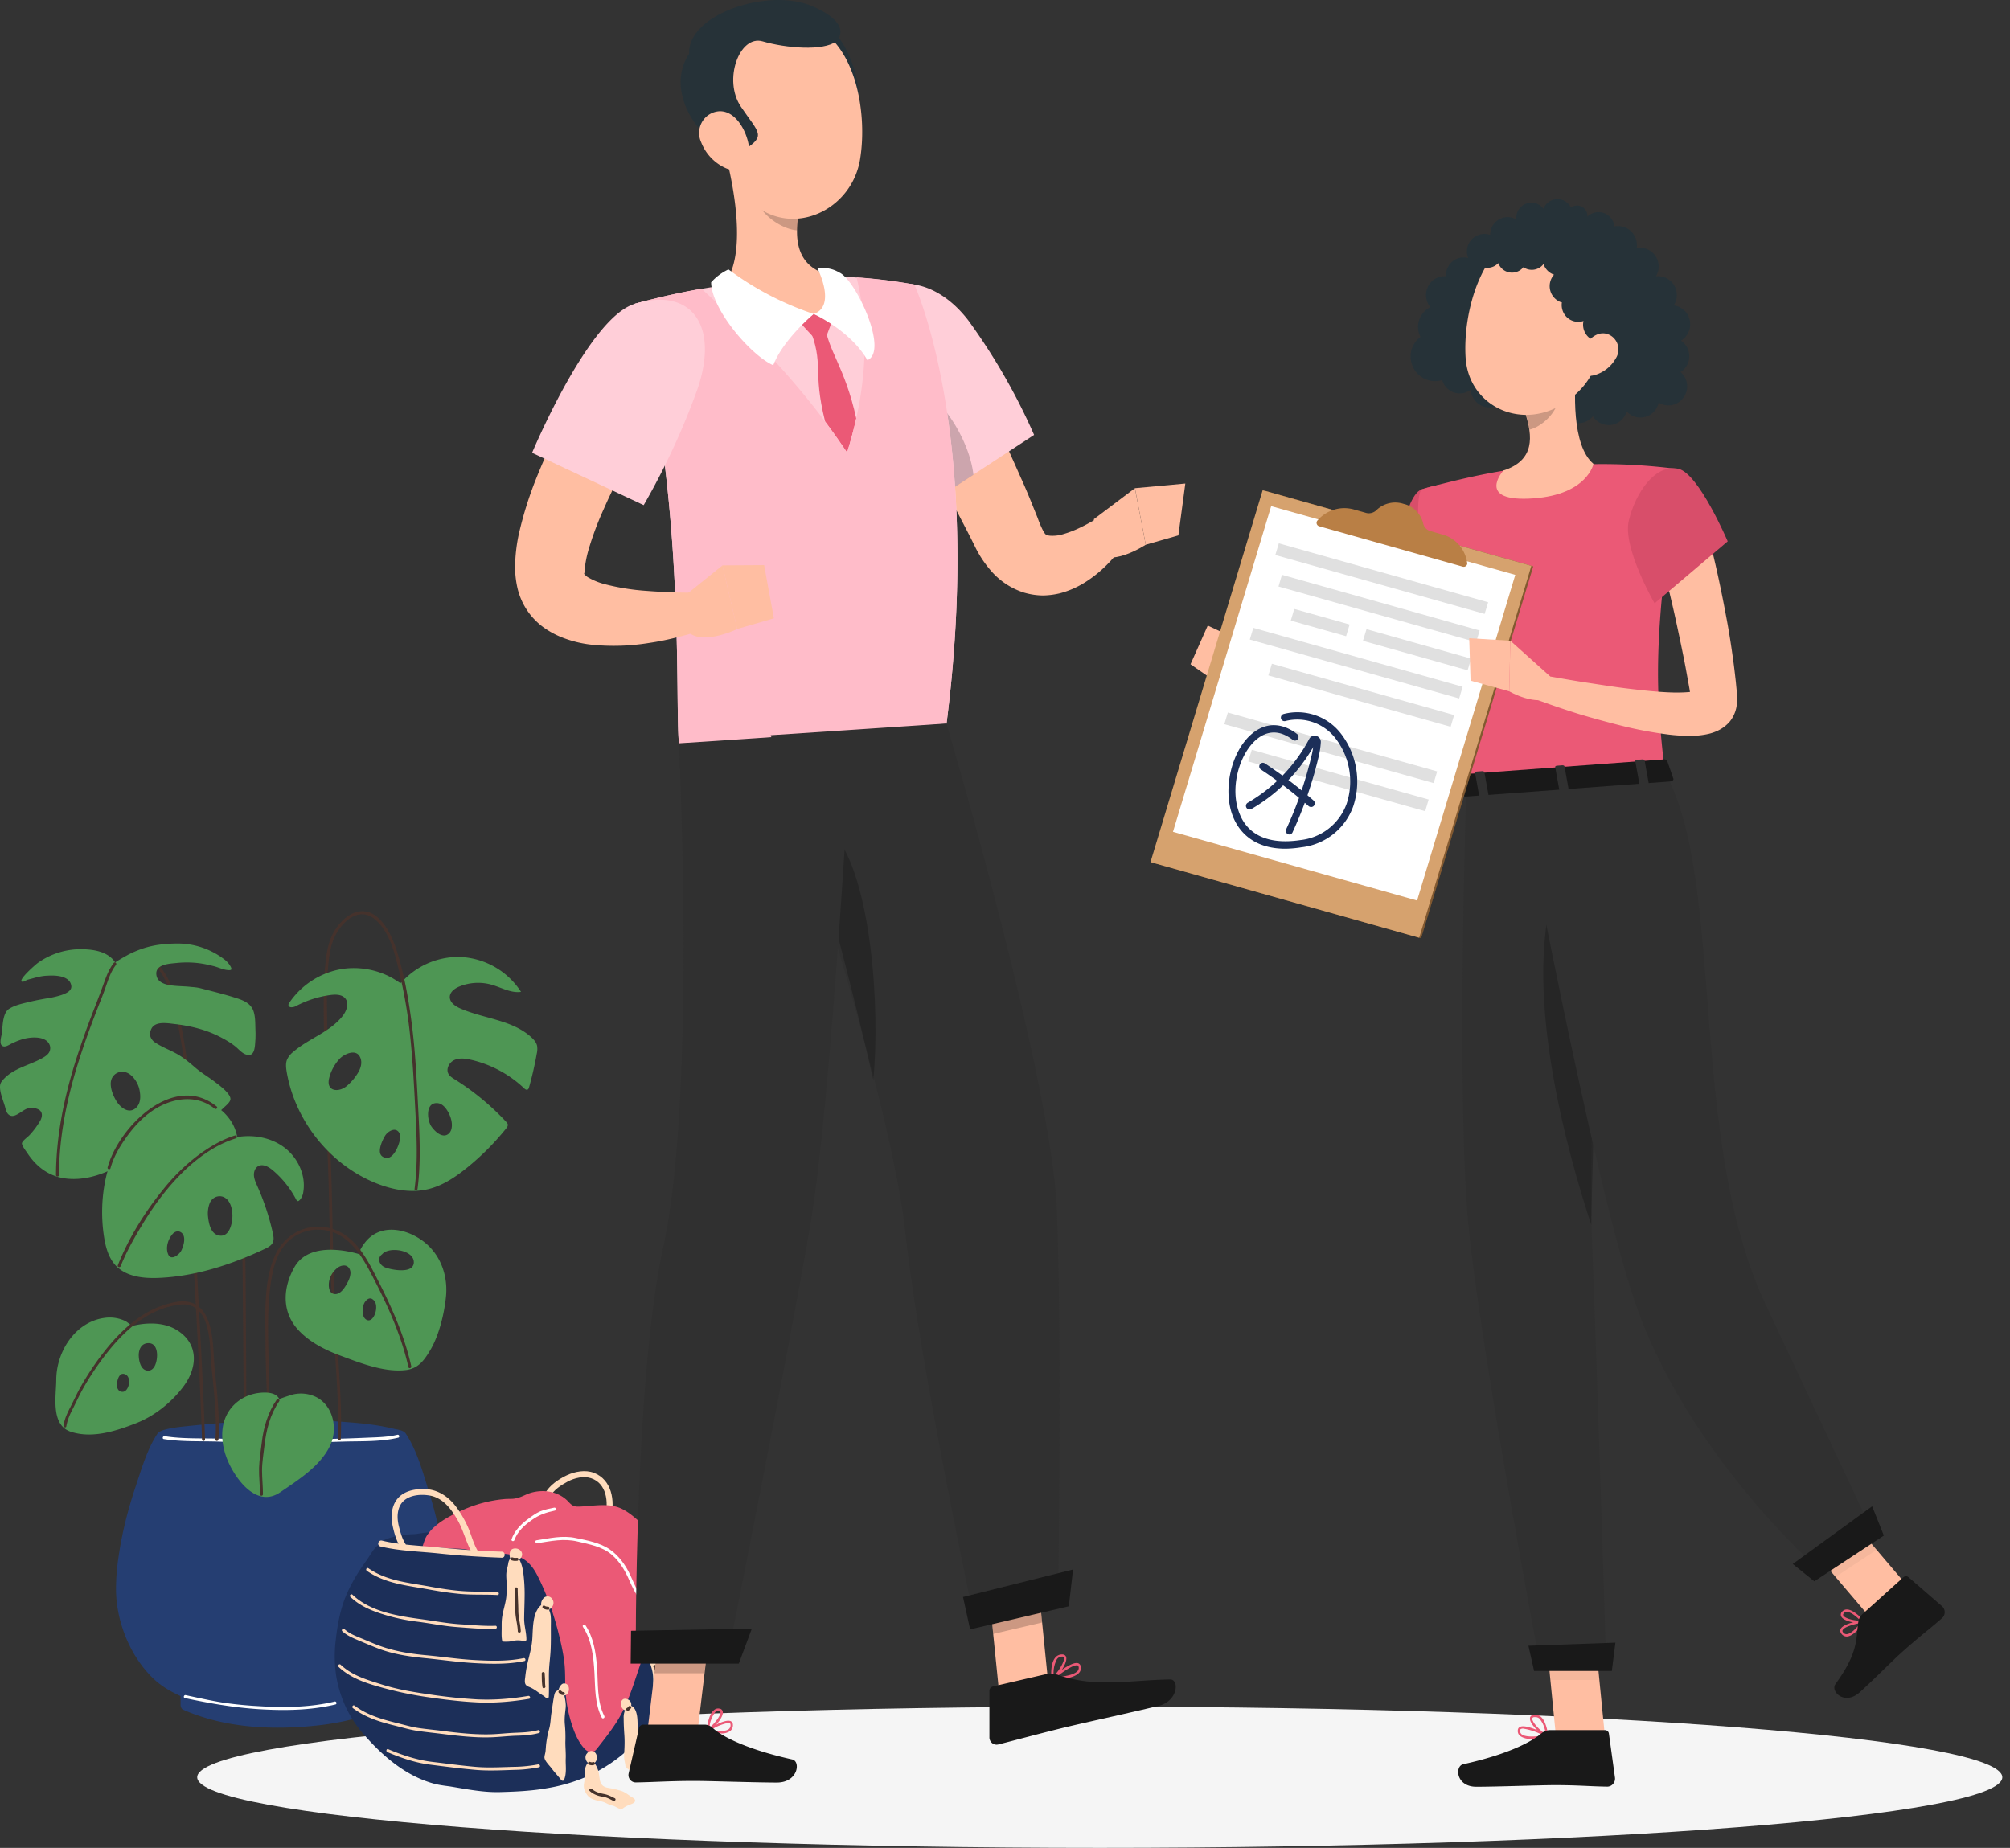 <svg width="87" height="80" viewBox="0 0 87 80" fill="none" xmlns="http://www.w3.org/2000/svg">
    <rect x="0" y="0" width="87" height="80" fill="#333333" stroke="none"/>
    <path d="M47.602 80c21.575 0 39.065-1.368 39.065-3.056 0-1.689-17.49-3.057-39.066-3.057-21.575 0-39.065 1.368-39.065 3.056 0 1.689 17.49 3.057 39.066 3.057z" fill="#F5F5F5"/>
    <path fill-rule="evenodd" clip-rule="evenodd" d="M19.196 67.486c-.1-.976-.33-1.934-.62-2.868-.265-.848-.52-1.816-1.017-2.56-.098-.148-.395-.172-.55-.21-.879-.215-1.784-.265-2.682-.329-2.118-.151-4.233.017-6.341.234-.22.025-1.033.104-1.164.304-.44.66-.686 1.501-.935 2.25-.345 1.032-.62 2.092-.766 3.172a9.137 9.137 0 0 0-.1 1.382c.026 1.36.595 2.791 1.558 3.753.32.319.69.553 1.093.746l.145.068v.4c0 .057.046.16.1.185 1.797.794 3.824.894 5.75.694a10.923 10.923 0 0 0 1.523-.261 8.371 8.371 0 0 0 1.086-.353c.118-.049.236-.081.28-.216.031-.092.012-.195.008-.29-.002-.02-.02-.15 0-.16.049-.021.098-.044.145-.067 2.261-1.082 2.728-3.537 2.487-5.874z" fill="#253E72"/>
    <path fill-rule="evenodd" clip-rule="evenodd" d="M8.003 73.514c1.057.226 2.101.41 3.18.479 1.114.07 2.247.058 3.336-.202.08-.02.046-.146-.034-.126-1.077.257-2.2.267-3.303.198a16.3 16.3 0 0 1-1.564-.157c-.528-.087-1.057-.206-1.58-.318-.082-.017-.116.109-.035.126zM7.091 62.302c.8.127 1.627.08 2.434.112.891.035 1.784.046 2.674.052.906.005 1.811-.033 2.717-.057.76-.02 1.577.012 2.32-.168.08-.02.046-.145-.035-.126-.385.093-.784.106-1.178.121-.398.017-.794.035-1.192.045-.877.022-1.754.059-2.632.054a87.48 87.48 0 0 1-2.591-.048c-.821-.03-1.669.019-2.483-.111-.081-.013-.116.113-.034.126z" fill="#fff"/>
    <path fill-rule="evenodd" clip-rule="evenodd" d="M5.457 41.81a.964.964 0 0 1 .911-.198c.339.104.552.399.721.698.325.571.451 1.232.58 1.87.308 1.525.497 3.077.515 4.633.004.357-.015.714-.016 1.07-.002.392.025.784.04 1.176.03.742.064 1.485.1 2.227.068 1.41.147 2.819.221 4.228.085 1.601.162 3.203.215 4.805.003.084.132.084.13 0-.1-3.013-.29-6.021-.437-9.033-.038-.784-.073-1.569-.104-2.353-.031-.804-.005-1.605-.025-2.41-.04-1.589-.256-3.169-.585-4.722-.15-.705-.345-1.442-.83-1.995a1.086 1.086 0 0 0-1.527-.089c-.064.055.028.147.09.092z" fill="#45322C"/>
    <path fill-rule="evenodd" clip-rule="evenodd" d="M5.898 47.952c-.306.297-.677.01-.852-.271-.136-.22-.247-.484-.253-.747-.01-.47.487-.69.845-.41.202.157.353.416.402.67.049.255.059.562-.142.758zm5.158-3.374c-.009-.26.001-.535-.077-.784-.127-.398-.519-.513-.874-.623-.468-.146-.944-.26-1.418-.384a1.537 1.537 0 0 0-.204-.039 2.765 2.765 0 0 0-.215-.02c-.541-.074-1.484.048-1.504-.58 0-.414.6-.428.886-.458a4.172 4.172 0 0 1 1.328.073l.136.031.135.033c.21.053.426.164.643.174.14.005.152-.038.087-.16a.977.977 0 0 0-.225-.271 3.323 3.323 0 0 0-2.12-.722c-.48.007-.941.053-1.403.2a4.511 4.511 0 0 0-.655.27c-.054.027-.601.335-.59.355a.863.863 0 0 0-.097-.134c-.322-.346-.829-.43-1.278-.444a3.202 3.202 0 0 0-1.976.595c-.086.061-.869.74-.683.81.068.024.179-.066.242-.084.091-.026.182-.048.273-.073.064-.018.13-.035.197-.05.135-.03.27-.05.412-.053.064-.004.129-.006.194-.005.39.005.776.11.816.45.027.226-.26.358-.636.453a5.23 5.23 0 0 1-.233.053c-.204.034-.41.07-.616.11l-.205.044c-.33.085-.72.146-1.01.336-.247.161-.267.639-.293.919a4.59 4.59 0 0 0-.01.129c-.022.127-.12.43-.005.534.125.113.314-.032.43-.087.168-.081.341-.152.52-.2.323-.086.966-.136 1.121.265.04.1.031.218-.02.313-.059.106-.164.176-.269.238-.576.334-1.304.447-1.751.982a.418.418 0 0 0-.097.17c-.064.284.143.729.213 1.001.036.147.085.314.245.36.221.064.511-.255.722-.313a.659.659 0 0 1 .466.036c.201.103.18.316.084.49a3.49 3.49 0 0 1-.459.62c-.076.085-.305.24-.332.349-.023.095.18.354.231.43.417.636.998 1.05 1.76 1.114.685.059 1.345-.136 1.95-.43.699-.337 1.47-.517 2.149-.894.453-.251.888-.543 1.338-.805.448-.26.892-.541 1.264-.908.091-.09.308-.255.33-.39.038-.249-.505-.637-.667-.762-.272-.21-.576-.385-.836-.607-.267-.23-.525-.45-.837-.622-.32-.175-.666-.298-.966-.512a.588.588 0 0 1-.125-.153c-.06-.11-.068-.238.002-.39.16-.364.682-.263 1.052-.221.049.005.1.012.152.02.618.087 1.214.244 1.771.531.232.12.467.254.67.418.168.137.315.337.544.367.321.04.301-.446.324-.69l.004-.181c0-.076-.002-.15-.005-.224z" fill="#4E9654"/>
    <path fill-rule="evenodd" clip-rule="evenodd" d="M2.552 50.872c.006-1.644.334-3.258.82-4.822.238-.766.512-1.52.8-2.268.132-.342.274-.68.394-1.026.118-.339.23-.695.453-.98.05-.064-.04-.157-.092-.091-.19.243-.305.53-.41.82-.127.354-.26.704-.396 1.055a37.526 37.526 0 0 0-.85 2.379c-.502 1.598-.842 3.251-.848 4.933 0 .084.129.084.13 0zM14.062 41.957c-.1 1.332-.026 2.682-.023 4.016.004 1.33.08 2.656.139 3.983.061 1.377.076 2.755.108 4.132.032 1.374.106 2.743.19 4.114.085 1.358.2 2.733.143 4.095-.003.084.126.084.13 0 .049-1.19-.04-2.393-.112-3.582-.082-1.37-.172-2.738-.209-4.11-.037-1.378-.05-2.756-.1-4.133-.049-1.33-.154-2.662-.158-3.995-.002-.755.002-1.51-.009-2.264-.011-.753-.026-1.504.03-2.256.006-.084-.123-.083-.129 0z" fill="#45322C"/>
    <path fill-rule="evenodd" clip-rule="evenodd" d="M17.835 54.855c-.235.25-.94.105-1.17.013-.235-.094-.369-.389-.122-.57.284-.338 1.334-.192 1.367.318a.306.306 0 0 1-.075.239zm-1.591 1.99c-.073.227-.234.401-.409.274-.178-.13-.151-.46-.093-.643.05-.154.241-.364.406-.208.152.105.163.364.096.577zm-1.188-1.347c-.104.199-.288.532-.548.528-.331-.006-.306-.49-.223-.702a.98.98 0 0 1 .366-.465c.101-.063.245-.1.357-.047.115.054.17.196.161.324a.929.929 0 0 1-.113.362zm3.56-1.496c-.735-.768-2.125-1.17-2.852-.164a1.585 1.585 0 0 0-.242.45c-.027 0-2.075-.676-2.78.575-.495.88-.557 1.904.146 2.69.485.541 1.18.889 1.849 1.137.862.321 1.924.743 2.857.62.058-.008.112-.02.163-.035.408-.118.629-.42.881-.85.371-.634.588-1.545.664-2.27.082-.782-.14-1.58-.687-2.153zM19.54 48.876c-.037.154-.16.286-.326.282-.213-.007-.424-.22-.538-.383-.197-.282-.27-1.056.26-1.017.162.013.285.128.377.253.167.227.297.58.227.865zm-2.227.437c-.038.282-.343 1.058-.768.75-.246-.18.01-.711.126-.898.115-.185.443-.387.603-.131.052.083.051.185.038.279zm-1.784-2.926a2.29 2.29 0 0 1-.508.618c-.345.304-.918.261-.775-.325.076-.313.234-.604.451-.838.185-.2.681-.44.87-.11.118.206.074.438-.038.655zm7.718-1.111c-.032-.146-.136-.264-.245-.365-.825-.76-2.056-.805-3.08-1.253-.22-.096-.462-.263-.453-.505.009-.215.218-.363.415-.444a2.147 2.147 0 0 1 1.378-.082c.431.12.847.376 1.29.314a3.306 3.306 0 0 0-2.525-1.504 3.144 3.144 0 0 0-.872.064 3.309 3.309 0 0 0-1.71.957c-.034.037-.064.088-.107.093a.078.078 0 0 1-.05-.015c-.13-.085-.258-.17-.398-.242a3.46 3.46 0 0 0-1.8-.375c-.108.007-.216.02-.323.038a3.437 3.437 0 0 0-2.24 1.448c-.021.031-.042.064-.042.101 0 .134.205.115.322.052a4.436 4.436 0 0 1 1.499-.481c.23-.031.506-.027.648.16.165.219.041.539-.129.754-.55.697-1.471.97-2.139 1.554a.895.895 0 0 0-.263.332c-.065.166-.043.352-.014.528.362 2.12 1.867 4.004 3.841 4.809.724.294 1.53.45 2.289.267.617-.15 1.162-.514 1.659-.914.627-.505 1.2-1.078 1.706-1.707.04-.05.084-.11.075-.176-.008-.047-.042-.085-.074-.12a11.066 11.066 0 0 0-2.23-1.84c-.101-.065-.21-.131-.266-.237-.115-.213.037-.495.256-.595.218-.1.472-.067.707-.014.86.194 1.668.625 2.31 1.234.043.04.1.084.152.06.04-.017.055-.063.067-.105.135-.48.246-.966.333-1.457a.87.87 0 0 0 .013-.334z" fill="#4E9654"/>
    <path fill-rule="evenodd" clip-rule="evenodd" d="M9.97 49.743c.295.814.389 1.676.44 2.537.055.899.08 1.8.091 2.7.023 1.826.03 3.654.043 5.48.005.62-.015 1.24-.016 1.859 0 .084.13.084.13 0 .002-1.438.005-2.878-.01-4.317-.018-1.842.004-3.685-.097-5.526-.051-.936-.135-1.881-.457-2.768-.028-.078-.153-.044-.125.035z" fill="#45322C"/>
    <path fill-rule="evenodd" clip-rule="evenodd" d="M9.453 53.483c-.33-.083-.413-.502-.446-.792a1.243 1.243 0 0 1 .073-.608c.136-.319.537-.403.773-.131.148.17.2.424.207.644.01.345-.125 1.009-.607.887zm-1.482.24c-.013.151-.07.308-.12.413-.086.176-.44.463-.569.174-.127-.284-.011-.666.194-.892.09-.1.233-.146.353-.07.124.079.155.224.142.376zm4.345-4.038c-.572-.435-1.334-.575-2.041-.459l-.008.001c-.124-.758-.752-1.378-1.485-1.586-.731-.209-1.538-.04-2.19.354-1.698 1.027-2.299 3.148-2.149 5.043.014.17.034.34.06.51.07.448.196.911.507 1.241.455.484 1.185.563 1.845.537 1.599-.065 3.153-.573 4.603-1.255.14-.066.293-.146.354-.29.052-.123.026-.263-.002-.394a10.662 10.662 0 0 0-.675-2.043c-.063-.143-.13-.288-.143-.444-.013-.155.042-.328.175-.407.204-.124.46.02.642.174a4.214 4.214 0 0 1 .985 1.217c.053.1.086.168.188.06a.666.666 0 0 0 .148-.355c.113-.717-.24-1.467-.814-1.904z" fill="#4E9654"/>
    <path fill-rule="evenodd" clip-rule="evenodd" d="M4.783 50.574c.135-.496.41-.954.707-1.367.312-.432.686-.838 1.13-1.134.801-.536 1.872-.722 2.668-.076.065.053.157-.04.092-.092-1.844-1.496-4.237.86-4.722 2.635-.022.08.103.116.125.034zM5.224 54.815c.23-.581.53-1.119.85-1.656.331-.557.691-1.096 1.1-1.597.788-.967 1.825-1.905 3.036-2.279.08-.024.045-.15-.035-.126-.603.187-1.192.546-1.692.93a8.51 8.51 0 0 0-1.4 1.383c-.802.983-1.517 2.128-1.984 3.31-.031.078.094.112.125.035zM18.073 51.47c.153-1.178.088-2.347.026-3.527-.064-1.235-.125-2.477-.287-3.703-.138-1.047-.33-2.125-.655-3.13-.224-.696-.77-1.834-1.674-1.639-.439.096-.801.486-1.023.86-.291.492-.344 1.067-.398 1.625-.008.083.121.083.13 0 .049-.506.093-1.026.337-1.482.2-.376.556-.785.989-.876.525-.112.937.363 1.177.77.225.379.358.803.467 1.228.258 1.004.456 2.024.57 3.055.12 1.078.18 2.165.236 3.249.063 1.194.131 2.378-.024 3.57-.01.082.119.081.13 0z" fill="#45322C"/>
    <path fill-rule="evenodd" clip-rule="evenodd" d="M6.793 58.788c-.024.218-.113.553-.386.55-.296-.004-.388-.377-.4-.614-.016-.271.09-.56.395-.575.35-.019.422.36.39.64zm-1.221 1.168c-.045.196-.18.36-.365.28-.15-.066-.16-.26-.135-.401.03-.174.125-.456.372-.324.135.072.167.27.128.445zm2.048-2.394c-.81-.477-1.875-.16-1.878-.16-.023.008-.261-.18-.294-.198a1.56 1.56 0 0 0-.883-.154c-1.29.15-2.123 1.448-2.13 2.681-.004.707-.252 1.962.63 2.253.93.307 1.965-.032 2.837-.374.796-.312 1.547-.916 2.053-1.606.628-.854.627-1.875-.335-2.442z" fill="#4E9654"/>
    <path fill-rule="evenodd" clip-rule="evenodd" d="M9.455 62.32c.059-1.005-.057-2.025-.158-3.023-.074-.72-.032-1.512-.314-2.19-.111-.268-.287-.514-.548-.649-.414-.215-.904-.096-1.327.037-1.008.317-1.831 1.078-2.49 1.886a12.19 12.19 0 0 0-1.1 1.611c-.175.304-.316.623-.477.935-.131.252-.246.503-.294.786-.014.082.11.118.124.035.042-.243.131-.467.243-.684.13-.251.246-.51.378-.759.259-.49.563-.96.89-1.407.607-.831 1.353-1.635 2.288-2.089.248-.12.51-.212.78-.269.265-.056.527-.11.792-.023.327.11.533.393.65.71.23.626.202 1.33.267 1.988.102 1.026.227 2.072.167 3.104-.005.084.124.084.129 0zM11.718 62.392c.001-.2.02-.399.016-.598-.004-.308-.034-.617-.048-.926a66.448 66.448 0 0 1-.058-1.894c-.02-1.238-.083-2.518.147-3.741.092-.497.255-1.003.596-1.384a1.884 1.884 0 0 1 1.493-.612c1.211.067 1.802 1.134 2.3 2.099.636 1.225 1.21 2.493 1.513 3.849.018.082.143.047.125-.035-.288-1.284-.817-2.495-1.412-3.66-.484-.947-.991-2.024-2.102-2.317-1.018-.268-2.014.283-2.414 1.244-.465 1.116-.385 2.43-.383 3.612.002 1.456.107 2.91.098 4.363 0 .084.129.084.13 0z" fill="#45322C"/>
    <path fill-rule="evenodd" clip-rule="evenodd" d="M12.092 60.58c-.14-.338-.668-.312-.956-.267-.402.063-.785.26-1.062.564-.645.709-.527 1.747-.129 2.548.393.791 1.24 1.828 2.186 1.178.783-.537 1.709-1.11 2.147-1.997.36-.727.155-1.746-.596-2.125a1.505 1.505 0 0 0-.988-.114c-.052.012-.613.187-.602.213z" fill="#4E9654"/>
    <path fill-rule="evenodd" clip-rule="evenodd" d="M11.974 60.6c-.366.525-.567 1.189-.64 1.822-.042.375-.11.753-.12 1.13-.01.38.04.762.039 1.14 0 .084.128.084.129 0 0-.34-.039-.684-.04-1.028 0-.363.065-.722.105-1.082.075-.672.248-1.357.639-1.917.047-.069-.064-.134-.112-.066z" fill="#45322C"/>
    <path fill-rule="evenodd" clip-rule="evenodd" d="M23.808 64.798c.159-.298.474-.5.763-.656.293-.157.687-.252 1.01-.146.677.222.769 1.04.61 1.633-.043.163.206.232.25.07.192-.723.039-1.643-.74-1.937-.37-.14-.817-.056-1.166.107-.36.17-.758.437-.95.797-.08.148.144.28.223.132z" fill="#FFDCBD"/>
    <path fill-rule="evenodd" clip-rule="evenodd" d="M28.908 71.206a5.764 5.764 0 0 0-.164-.916 8.639 8.639 0 0 0-.48-1.399 7.305 7.305 0 0 0-.942-1.52c-.092-.114-.313-.303-.337-.458-.01-.065-.056-.124-.138-.124H25.67c-.921 0-1.437.234-2.358.234h-3.2c-.829 0-2.115-.075-2.892-.234-.177-.035-.36 0-.541 0-.4 0-.587.444-.794.735-.148.21-.295.417-.43.637-.26.426-.492.883-.639 1.367-.147.485-.233 1-.287 1.506a5.695 5.695 0 0 0 .025 1.534c.15.907.544 1.763 1.13 2.448.823.96 1.846 1.86 3.084 2.2.188.052.377.08.567.105l.143.019c.697.114 1.399.256 2.105.246l.206-.006c.55-.016 1.108-.045 1.65-.125.074-.011.148-.023.22-.036a7.368 7.368 0 0 0 1.502-.407c1.684-.675 3.183-2.065 3.617-3.889a5.895 5.895 0 0 0 .13-1.917z" fill="#1C2F59"/>
    <path fill-rule="evenodd" clip-rule="evenodd" d="M16.359 66.897c.12-.286.94-.456 1.507-.478.064-.002.125-.007.185-.014.621-.108 1.242-.108 1.873-.1l.186.012a4.008 4.008 0 0 0 .359-.011l.205-.008c.068-.005.136-.01.204-.018.066-.005.133-.01.199-.018l.2-.007c.2-.007.399-.017.595-.025l.158.003h.157a1.034 1.034 0 0 0 .273-.058c-.1.305-.22.588-.205.908l-.013.233-.038.683-3.73-.682A16.296 16.296 0 0 0 18 67.23a2.668 2.668 0 0 0-.353-.06c-.418-.002-.84-.123-1.23-.25l-.058-.023z" fill="#1C2F59"/>
    <path fill-rule="evenodd" clip-rule="evenodd" d="M28.703 67.42a2.973 2.973 0 0 0-.041-.134c-.196-.594-.575-1.039-1.03-1.448-.21-.188-.43-.369-.68-.498-.595-.308-1.278-.127-1.912-.115-.2.005-.29-.052-.424-.197-.416-.453-1.056-.565-1.628-.403-.189.054-.357.157-.543.212a1.654 1.654 0 0 1-.13.033c-.14.031-.305.015-.45.027a5.62 5.62 0 0 0-1.855.485c-.531.238-1.167.563-1.506 1.059a1.126 1.126 0 0 0-.117.218c-.01.026-.098.288-.098.288s1.058.09 1.537.1c.474.01.99.206 1.464.204.388 0 .787.012 1.156.144.414.15.651.487.843.87.484.967.805 2 1.03 3.058.058.28.106.562.126.847.02.273.016.547.021.822.01.53.096 1.038.247 1.544.123.407.292.852.584 1.167.159.172.375.217.53.017.308-.393.628-.796.893-1.218a5.31 5.31 0 0 0 .322-.605c.198-.431.352-.882.502-1.333.148-.442.29-.888.479-1.315.214-.485.461-.955.583-1.474.096-.407.138-.822.184-1.235a2.956 2.956 0 0 0-.087-1.12z" fill="#EB5976"/>
    <path fill-rule="evenodd" clip-rule="evenodd" d="M27.299 77.771c-.133-.091-.252-.185-.407-.237a3.692 3.692 0 0 0-.545-.128c-.175-.03-.301-.085-.361-.264-.047-.14-.044-.29-.078-.435a1.29 1.29 0 0 0-.177-.384c.135-.102.138-.346.016-.458a.217.217 0 0 0-.098-.052.135.135 0 0 0-.108.002.22.22 0 0 0-.136.101.161.161 0 0 0-.032.041.268.268 0 0 0-.022.197c.014.063.05.124.098.165-.132.143-.152.377-.146.562a1.15 1.15 0 0 1-.01.24c-.01.065-.025.133-.024.2.003.14.065.276.146.386.159.216.41.233.65.29.138.033.252.122.388.156.077.019.143.04.212.08.049.027.097.052.148.072.017.03.054.05.093.025.074-.05.134-.103.215-.14.05-.025.1-.046.152-.067.071-.027.192-.063.214-.15.024-.1-.124-.158-.188-.202zM24.406 72.881c-.113.004-.207.17-.23.28-.132.081-.154.057-.201.304-.042.224-.071.47-.108.697-.037.234-.033.456-.098.686-.059.208-.1.42-.127.635-.013.107-.018.216-.028.323-.008.09-.042.174-.048.264-.011.153.231.378.317.496.12.164.283.334.407.495.031.04.098.051.121 0 .046-.103.067-.215.076-.33.017-.206-.009-.395 0-.603.01-.231-.022-.535-.015-.749a5.65 5.65 0 0 0-.023-.719c-.024-.242.006-.463.033-.7.022-.192-.014-.371-.056-.558.005 0 .01 0 .014-.002.24-.038.268-.53-.034-.519zM27.971 77.025c-.02-.074-.01-.148-.015-.225a.907.907 0 0 0-.038-.192c-.043-.15-.09-.3-.13-.452-.04-.155-.038-.317-.058-.476-.02-.162-.046-.32-.062-.483-.014-.155-.058-.302-.066-.458-.008-.153-.005-.308-.03-.46-.027-.156-.09-.369-.253-.428l.005-.034c.007-.115-.057-.221-.168-.248a.19.19 0 0 0-.147-.019l-.004.001a.108.108 0 0 0-.06.036c-.075.066-.09.175-.057.264.02.089.08.168.167.193a.754.754 0 0 0-.06.345c0 .24.012.479.029.717s.012.473-.002.713c-.006.11-.017.22-.003.33.015.113.05.222.054.337.002.033.018.058.049.068.093.033.166.13.232.2.071.073.126.16.198.233a.536.536 0 0 0 .188.113c.05.02.121.06.178.039a.075.075 0 0 0 .05-.067.064.064 0 0 0 .003-.047z" fill="#FFDCBD"/>
    <path fill-rule="evenodd" clip-rule="evenodd" d="m27.933 75.32.007.003-.007-.005v.002z" fill="#9ABBD6"/>
    <path fill-rule="evenodd" clip-rule="evenodd" d="M28.966 73.124c-.029-.1-.058-.198-.083-.3a4.59 4.59 0 0 1-.134-.695 2.753 2.753 0 0 0-.163-.653c-.054-.159-.127-.331-.285-.412-.014-.006-.027-.008-.04-.006a.15.15 0 0 0-.003-.018v-.015a.13.13 0 0 0-.017-.05c-.022-.061-.093-.1-.15-.12a.211.211 0 0 0-.232.07c-.099.117-.049.34.102.387.02.007.042.008.064.006l.007.001c-.05.445.203.805.233 1.233.02.268 0 .542-.014.814-.006.127-.015.254-.012.38.002.13.025.26.031.39.002.041.061.065.099.04.116-.074.225-.147.29-.27.043-.078.063-.161.094-.242.042-.105.122-.168.183-.26l.006-.01a.076.076 0 0 0 .024-.033.346.346 0 0 0 0-.237zM23.926 69.264c-.05-.104-.159-.176-.289-.142-.085.022-.147.098-.183.177a.338.338 0 0 0-.029.187c-.395.33-.35 1.04-.387 1.496-.029.382-.145.737-.225 1.109a5.346 5.346 0 0 0-.077.493c-.012.111-.05.271.033.366.04.045.099.068.153.09.085.036.162.08.24.13.082.055.16.115.242.17.079.053.164.097.229.168.044.048.117.009.12-.05.016-.335 0-.672.005-1.008.005-.338.058-.672.074-1.01.016-.331.012-.663.011-.994 0-.162.009-.326-.007-.487-.008-.093-.038-.175-.067-.259-.002-.005.117-.12.13-.136a.282.282 0 0 0 .027-.3zM22.687 70.059c.003-.312.017-.623.02-.936a7.14 7.14 0 0 0-.046-.938c-.029-.237-.068-.473-.19-.681a.218.218 0 0 0 .098-.094c.091-.178-.037-.345-.222-.37-.107-.014-.222.02-.266.125a.493.493 0 0 0-.02.214c0 .004.02.095.032.083a.47.47 0 0 0-.098.245c-.025.145-.073.287-.08.435-.007.155.017.312.012.468-.005.168.006.337-.01.505-.033.327-.156.632-.19.96-.017.147-.012.295-.013.445-.002.16-.01.32.016.48.006.04.03.07.073.071.137.006.271.002.403-.03.17-.044.318-.025.492.005.046.008.087-.019.087-.068 0-.309-.102-.608-.098-.919z" fill="#FFDCBD"/>
    <path fill-rule="evenodd" clip-rule="evenodd" d="M22.266 66.675c.13-.374.43-.64.742-.862.323-.233.627-.335 1.013-.416.081-.017.046-.143-.035-.126-.204.042-.412.08-.605.16-.201.086-.381.224-.556.354-.296.221-.56.498-.683.855-.028.08.097.114.124.035z" fill="#fff"/>
    <path fill-rule="evenodd" clip-rule="evenodd" d="M22.15 67.552c.036.01.073.02.112.023.038.004.077-.002.115-.002.084-.003.084-.133 0-.13-.033 0-.067.005-.1.003-.032-.002-.063-.012-.094-.02-.08-.02-.115.106-.034.126zM23.508 69.63a.39.39 0 0 0 .215.059c.083.005.083-.126 0-.13-.058-.004-.102-.007-.15-.042-.069-.047-.133.066-.065.113zM22.278 68.785c.002.32.026.64.027.96.003.299.097.577.106.873.002.084.132.084.13 0-.01-.296-.104-.575-.106-.873-.002-.32-.026-.64-.028-.96 0-.083-.13-.084-.13 0zM23.449 72.452c0 .191.001.4.033.588.014.083.139.048.125-.034-.016-.094-.015-.186-.016-.28 0-.092-.013-.183-.013-.274 0-.084-.13-.085-.13 0zM25.528 77.54c.12.106.251.172.404.213.09.025.183.033.272.058.12.032.228.097.34.152.074.037.14-.076.065-.113-.154-.076-.293-.151-.464-.183-.193-.037-.374-.085-.526-.218-.062-.055-.154.036-.09.092zM24.205 73.3c.025.019.046.042.072.059.033.02.07.027.107.024.036-.003.065-.028.065-.065 0-.033-.03-.068-.065-.066-.026.003-.031.002-.053-.014-.014-.01-.042-.036-.061-.05-.027-.022-.072-.005-.088.023-.02.033-.005.067.023.09zM25.496 76.402c.077.02.15.037.224 0 .074-.037.009-.15-.065-.112-.038.018-.088-.004-.124-.014-.08-.022-.115.104-.035.126zM27.203 74.054c.048-.021.08-.064.11-.104.021-.028.005-.073-.023-.09-.033-.02-.067-.004-.088.024-.005.006-.006.007-.002.003l-.009.01a.123.123 0 0 1-.018.02l-.012.011a.118.118 0 0 1-.023.013c-.032.015-.04.061-.024.09.02.033.057.038.089.023zM28.159 71.303a.461.461 0 0 0 .09-.121c.015-.033.01-.07-.023-.09-.028-.016-.074-.008-.089.024-.017.039-.04.063-.07.095a.067.067 0 0 0 0 .092.064.064 0 0 0 .091 0zM28.29 72.182c.13.232.121.495.137.753.015.248.054.49.055.74 0 .083.13.084.13 0-.003-.292-.049-.58-.063-.87-.01-.24-.027-.475-.147-.689-.04-.073-.152-.007-.111.066z" fill="#45322C"/>
    <path fill-rule="evenodd" clip-rule="evenodd" d="M23.255 66.809c.595-.09 1.144-.216 1.743-.073.515.122 1.067.218 1.481.572.36.308.591.717.777 1.148.208.482.464.882.8 1.28.054.064.145-.028.091-.092-.198-.236-.386-.465-.533-.739-.128-.24-.227-.49-.343-.736-.2-.422-.486-.817-.87-1.085-.423-.295-.988-.397-1.482-.5-.579-.121-1.126.012-1.7.1-.081.012-.046.138.035.125zM25.231 70.432c.387.588.46 1.311.499 2 .037.656.01 1.328.316 1.93.038.074.15.008.112-.067-.335-.657-.26-1.424-.319-2.14-.05-.623-.147-1.258-.497-1.79-.046-.07-.157-.004-.11.067z" fill="#fff"/>
    <path fill-rule="evenodd" clip-rule="evenodd" d="M16.463 66.95c.84.202 1.72.216 2.576.308.894.094 1.784.147 2.68.18.167.006.167-.256 0-.261a39.087 39.087 0 0 1-2.6-.172c-.86-.09-1.745-.105-2.588-.308-.162-.038-.23.213-.068.252z" fill="#FFDCBD"/>
    <path fill-rule="evenodd" clip-rule="evenodd" d="M17.545 66.831c-.135-.212-.206-.465-.269-.707-.072-.275-.1-.56-.006-.835.184-.533.82-.625 1.31-.546.584.093.947.578 1.225 1.064.268.47.377 1.01.653 1.471.086.143.31.012.223-.132-.183-.306-.267-.653-.404-.98a4.617 4.617 0 0 0-.47-.844c-.374-.532-.872-.875-1.537-.859-.545.014-1.06.196-1.25.757-.093.279-.083.578-.02.862.065.297.158.623.322.88.09.142.313.012.223-.131zM15.88 68.007c.804.554 1.734.632 2.666.802.464.085.937.159 1.407.2.525.045 1.052.014 1.576.044.084.006.084-.126 0-.13-.483-.028-.97-.004-1.454-.036-.5-.032-1.002-.114-1.495-.204-.92-.168-1.84-.241-2.635-.789-.07-.047-.134.066-.065.113zM15.166 69.134c.371.353.798.548 1.277.709a8.175 8.175 0 0 0 1.596.361c.58.072 1.153.194 1.737.237.548.04 1.117.096 1.666.074.083-.003.083-.134 0-.13-.498.02-1.009-.034-1.506-.064-.58-.036-1.146-.146-1.72-.224-1.008-.137-2.19-.324-2.959-1.056-.06-.057-.152.035-.091.093zM14.818 70.624c.216.197.48.3.745.413.269.112.536.227.809.332.64.244 1.318.347 1.997.414.72.07 1.438.176 2.16.217.712.04 1.468.059 2.168-.088.081-.017.047-.143-.035-.126-.687.144-1.435.122-2.133.082-.678-.037-1.352-.14-2.028-.203-.67-.06-1.332-.158-1.97-.378-.268-.092-.53-.208-.792-.317-.288-.12-.594-.224-.83-.439-.061-.056-.153.036-.091.093zM14.654 72.163c.48.455 1.099.676 1.719.852.705.202 1.4.353 2.126.458.714.104 1.43.192 2.152.228.751.037 1.505-.03 2.247-.153.082-.014.047-.14-.034-.127-.73.123-1.474.186-2.213.15a22.518 22.518 0 0 1-2.117-.224c-.674-.098-1.34-.209-1.991-.416-.643-.205-1.29-.38-1.797-.86-.061-.057-.153.035-.092.092zM15.28 73.953c.538.4 1.147.59 1.788.748.337.083.669.184 1.012.235.347.05.695.085 1.043.128.7.088 1.428.172 2.133.149.362-.012.722-.057 1.084-.068.337-.01.658-.028.985-.117.08-.022.046-.148-.034-.126-.344.093-.679.1-1.03.116-.349.014-.696.057-1.045.066-.686.016-1.395-.061-2.074-.15-.342-.044-.686-.074-1.027-.124-.32-.047-.626-.14-.939-.217-.655-.162-1.28-.344-1.832-.752-.067-.05-.131.063-.065.112zM16.768 75.854c.595.25 1.196.459 1.839.541.657.084 1.316.17 1.976.227.598.052 1.203.013 1.802-.003.31-.009.634-.051.94-.108.082-.014.047-.14-.034-.125a5.947 5.947 0 0 1-.938.103c-.59.011-1.182.054-1.77.003-.621-.054-1.239-.14-1.858-.213-.673-.08-1.299-.289-1.922-.551-.077-.032-.11.094-.035.126z" fill="#FFDCBD"/>
    <path d="M61.114 15.087c.072-.2.2-.375.37-.501a.945.945 0 0 1 .427-1.285.83.83 0 0 1-.098-.902.801.801 0 0 1 .78-.439.78.78 0 0 1 .027-.268c.122-.4.533-.63.93-.52a.757.757 0 0 1 .92-1.011h.03a.76.76 0 0 1 .973-.73.848.848 0 0 1 .158.072.666.666 0 0 1 .414-.684.647.647 0 0 1 .76.22.655.655 0 0 1 .58-.417.652.652 0 0 1 .611.366.442.442 0 0 1 .518-.01c.1.069.167.175.189.295a.382.382 0 0 1 0 .11.693.693 0 0 1 .719-.158.71.71 0 0 1 .462.581l.053-.013a.818.818 0 0 1 .907.71c.01.076.01.153 0 .229a.13.13 0 0 1 .034 0 .815.815 0 0 1 .8 1.228.818.818 0 0 1 .767 1.263.812.812 0 0 1 .695.647.826.826 0 0 1-.382.877c.227.15.363.409.36.685a.808.808 0 0 1-.378.675.823.823 0 0 1-.42 1.438.808.808 0 0 1-.527-.119.815.815 0 0 1-.579.622.798.798 0 0 1-.808-.24.802.802 0 0 1-1.46.21.788.788 0 0 1-.528.296.782.782 0 0 1-.643-.206.805.805 0 0 1-.97.536.821.821 0 0 1-.589-.95.793.793 0 0 1-.66.123.808.808 0 0 1-.52-.428.795.795 0 0 1-.85.2.827.827 0 0 1-.527-.72.78.78 0 0 1-.726.122.799.799 0 0 1-.51-.538c-.383.12-.799.009-1.075-.285a1.086 1.086 0 0 1-.228-1.105l-.006.024z" fill="#263238"/>
    <path d="M63.195 23.709c0 .359 0 .673-.029 1.005-.029.333-.042.652-.07.98-.059.648-.154 1.295-.265 1.938a21.07 21.07 0 0 1-.991 3.814l-.084.234c-.032.083-.045.131-.116.292a1.89 1.89 0 0 1-.588.738 1.933 1.933 0 0 1-.791.351 2.59 2.59 0 0 1-.689.05 6.083 6.083 0 0 1-2.075-.565 16.802 16.802 0 0 1-3.304-2.028l.575-.922c.527.268 1.094.523 1.645.756.542.238 1.097.443 1.662.617.49.17 1.003.261 1.521.268.203 0 .317-.08.282-.078-.034.003-.026.022-.026 0l.108-.364c.332-1.15.582-2.324.749-3.511a37.54 37.54 0 0 0 .2-1.8c.056-.6.09-1.223.108-1.78l2.178.005z" fill="#FFB573"/>
    <path d="M61.54 21.185c-.855.29-1.206 3.983-1.206 3.983l2.521 1.483s2.038-3.848 1.3-4.774c-.738-.925-1.369-1.115-2.616-.692z" fill="#D84E6A"/>
    <path opacity=".2" d="m61.676 21.992-.406 3.726 1.416.831-1.01-4.557z" fill="#000"/>
    <path d="m55.148 29.717-1.445-1.963-.583 2.11s.973.972 1.814.703l.214-.85z" fill="#FFB573"/>
    <path d="m52.276 27.082-.746 1.676 1.595 1.105.583-2.11-1.432-.671z" fill="#FFBEA2"/>
    <path d="M79.953 70.85h-.026a.284.284 0 0 1-.24-.148.185.185 0 0 1-.019-.174c.11-.25.87-.368.955-.381a.053.053 0 0 1 .049.024c.01.017.01.039 0 .056-.157.23-.456.604-.72.622zm.564-.583c-.3.057-.699.17-.757.303a.068.068 0 0 0 0 .076.19.19 0 0 0 .158.102c.153.002.372-.175.6-.48z" fill="#EB5976"/>
    <path d="M80.565 70.26c-.264.018-.754-.073-.865-.268a.18.18 0 0 1 .034-.22.262.262 0 0 1 .203-.094c.309 0 .715.464.73.483a.055.055 0 0 1 0 .05.053.053 0 0 1-.036.035l-.066.014zm-.644-.475a.16.16 0 0 0-.113.056c-.042.049-.034.08-.021.102.074.129.482.23.738.218-.142-.148-.403-.379-.588-.379l-.016.003zM66.301 75.28a.78.78 0 0 1-.514-.13.284.284 0 0 1-.09-.25.16.16 0 0 1 .085-.134c.264-.145 1.105.292 1.2.343.018.01.029.032.026.053a.05.05 0 0 1-.04.043c-.22.046-.443.07-.667.076zm-.377-.445a.192.192 0 0 0-.095.02.056.056 0 0 0-.031.055c-.01.061.01.122.055.164.13.115.477.137.95.059a2.722 2.722 0 0 0-.879-.298z" fill="#EB5976"/>
    <path d="M66.957 75.203h-.02c-.251-.115-.752-.58-.713-.823 0-.06.05-.132.188-.145a.36.36 0 0 1 .28.088c.263.226.313.805.316.829a.049.049 0 0 1-.022.048.052.052 0 0 1-.029.003zm-.503-.864h-.032c-.09 0-.097.046-.097.06-.024.144.313.512.572.67a1.176 1.176 0 0 0-.264-.665.26.26 0 0 0-.18-.065z" fill="#EB5976"/>
    <path d="M69.465 75.152h-2.12l-.493-4.994h2.12l.493 4.994zM82.798 68.943l-1.78 1.172-3.24-3.811 1.776-1.175 3.244 3.814z" fill="#FFBEA2"/>
    <path d="m80.601 69.892 1.785-1.609a.164.164 0 0 1 .222 0l1.45 1.255a.346.346 0 0 1 0 .516c-.63.55-.962.78-1.748 1.485-.483.435-1.144 1.119-1.809 1.72-.664.6-1.287-.04-1.055-.35 1.008-1.391.879-1.944.987-2.681a.56.56 0 0 1 .168-.335zM67.097 74.902h2.373a.17.17 0 0 1 .169.148l.264 1.915a.35.35 0 0 1-.086.27.338.338 0 0 1-.254.114c-.831-.014-1.232-.065-2.279-.065-.643 0-2.494.07-3.383.07-.888 0-.938-.896-.567-.976 1.662-.365 2.832-.864 3.391-1.341a.559.559 0 0 1 .372-.135z" fill="#191919"/>
    <g opacity=".2" fill="#000">
        <path opacity=".2" d="m66.852 70.16.253 2.572h2.123l-.256-2.572h-2.12zM79.557 65.129l-1.78 1.172 1.672 1.966 1.78-1.175-1.672-1.963z"/>
    </g>
    <path d="M61.54 21.184s-.982.426 1.937 12.903l8.585-.633c-.398-3.545-.559-5.736.591-13.142a24.78 24.78 0 0 0-3.692-.217c-1.305 0-2.608.096-3.9.287-1.653.265-3.522.802-3.522.802z" fill="#EB5976"/>
    <path d="M68.266 15.645c-.153 1.295-.233 3.65.706 4.438 0 0-.263 1.32-2.581 1.492-2.563.19-1.319-1.205-1.319-1.205 1.377-.442 1.263-1.496.95-2.47l2.243-2.255z" fill="#FFBEA2"/>
    <path opacity=".2" d="m67.35 16.564-1.318 1.341c.078.226.135.459.171.695.528-.118 1.22-.77 1.237-1.34a1.957 1.957 0 0 0-.09-.696z" fill="#000"/>
    <path d="M69.7 13.488c-.48 2.084-.638 2.977-1.867 3.876-1.846 1.34-4.256.295-4.396-1.878-.126-1.968.68-5.045 2.846-5.53a2.837 2.837 0 0 1 2.673.8c.695.719.977 1.752.744 2.732z" fill="#FFBEA2"/>
    <path d="M63.477 33.841s-.482 14.099.124 19.63c.63 5.752 3.05 18.577 3.05 18.577h2.872s-.393-12.794-.62-18.467c-.247-6.187.865-20.132.865-20.132l-6.291.392z" fill="#303030"/>
    <path d="M69.766 72.341h-3.365l-.245-1.092 3.765-.134-.155 1.226z" fill="#191919"/>
    <path opacity=".2" d="M67.475 37.94c-1.801 4.47.448 12.22 1.402 15.092.069-4.428.33-9.851.549-13.837-.478-2.21-1.12-3.318-1.951-1.255z" fill="#000"/>
    <path d="M65.745 33.92s3.164 17.078 5.038 22.498c2.213 6.437 7.773 11.369 7.773 11.369l2.426-1.61-4.574-9.737c-3.373-7.17-1.725-18.349-4.343-22.997l-6.32.478z" fill="#303030"/>
    <path d="M81.54 66.479 78.53 68.46l-.933-.751 3.436-2.497.506 1.266z" fill="#191919"/>
    <path d="m63.722 10.838 3.531-1.314a.667.667 0 0 1 .142.252.71.71 0 0 1 .81-.22.627.627 0 0 1 .385.199c.089.097.147.22.166.351.266.114.44.38.44.673a.489.489 0 0 1 0 .062.646.646 0 0 1 .211.046c.35.14.533.533.42.898.28.193.39.56.263.88l-.013.027a.747.747 0 0 1-.148 1.166c0 .032.016.067.021.102a.674.674 0 0 1 .277.051.74.74 0 0 1 .366.934.72.72 0 0 1-.893.431.72.72 0 0 1-.446-.584.735.735 0 0 1-.715-.896c-.237.08-.498.03-.69-.135a.736.736 0 0 1-.245-.67l-.074-.021a.742.742 0 0 1-.266-1.178.726.726 0 0 1-.454-.461.64.64 0 0 1-.873.137l-.044.05a.634.634 0 0 1-1.042-.227.638.638 0 0 1-.744.139.66.66 0 0 1-.364-.676l-.02-.016z" fill="#263238"/>
    <path d="M69.937 15.516a1.538 1.538 0 0 1-.941.73c-.527.136-.773-.341-.617-.838.14-.445.58-1.054 1.1-.97.229.04.422.195.515.412a.713.713 0 0 1-.057.666zM73.821 22.73c.353 1.282.63 2.551.873 3.85.126.646.23 1.3.319 1.957.047.327.084.66.121.99l.048.502v.391c-.015.294-.12.575-.3.805a1.561 1.561 0 0 1-.528.407c-.132.062-.27.11-.412.142a3.425 3.425 0 0 1-.65.081 7.357 7.357 0 0 1-1.082-.056 17.246 17.246 0 0 1-1.964-.365c-.637-.16-1.264-.33-1.883-.515a37.263 37.263 0 0 1-1.846-.628l.285-1.054c.617.105 1.242.22 1.864.314.623.094 1.242.196 1.86.268.616.073 1.228.14 1.816.159.275.01.55.003.825-.022.1-.01.198-.03.293-.062.037 0 .045-.021.037-.018a.407.407 0 0 0-.143.115.658.658 0 0 0-.14.389l-.018-.115-.074-.465-.168-.928c-.119-.62-.25-1.239-.383-1.86-.132-.623-.282-1.24-.43-1.86-.147-.62-.3-1.244-.445-1.85l2.125-.572z" fill="#FFBEA2"/>
    <path d="M72.653 20.297c.878.204 2.128 3.14 2.128 3.14l-3.164 2.683s-1.398-2.414-1.116-3.583c.293-1.215 1.147-2.47 2.152-2.24z" fill="#D84E6A"/>
    <path d="m72.16 32.933.264.764c.034.06-.035.127-.132.135l-8.833.654c-.077 0-.143-.03-.15-.078l-.135-.778c0-.053.055-.104.14-.11l8.7-.643a.157.157 0 0 1 .146.056z" fill="#191919"/>
    <path d="m71.058 34.01.232-.02c.047 0 .082-.03.076-.059l-.181-1.008c0-.03-.048-.049-.095-.046l-.233.016c-.047 0-.081.032-.076.062l.182 1.006c.005.03.047.05.095.048zM64.123 34.519l.232-.016c.048 0 .082-.032.077-.062l-.182-1.006c0-.03-.048-.05-.095-.048l-.232.016c-.048 0-.082.032-.077.062l.182 1.005c.005.03.048.052.095.049zM67.59 34.263l.232-.016c.048 0 .082-.03.077-.06l-.182-1.008c0-.03-.047-.05-.095-.048l-.232.019c-.047 0-.082.03-.076.059l.182 1.008c.005.03.047.051.094.046z" fill="#303030"/>
    <path d="m54.736 21.242 11.628 3.275-4.854 16.1-11.63-3.274 4.856-16.1z" fill="#B97F45"/>
    <path opacity=".3" d="m54.736 21.246 11.628 3.275-4.854 16.1-11.63-3.274 4.856-16.1z" fill="#000"/>
    <path d="m54.652 21.223 11.63 3.274-4.854 16.101-11.63-3.275 4.854-16.1z" fill="#D6A26E"/>
    <path d="m65.587 24.887-4.25 14.1-10.566-2.975 4.25-14.1 10.566 2.975z" fill="#fff"/>
    <path d="M57.023 22.535c.4-.463 1.03-.647 1.61-.47l.462.13a.469.469 0 0 0 .483-.11 1.164 1.164 0 0 1 1.178-.27c.418.094.746.422.844.846.04.172.175.305.345.34l.462.132c.58.143 1.014.633 1.097 1.234.005.019.005.04 0 .059a.155.155 0 0 1-.188.107l-6.212-1.749a.151.151 0 0 1-.11-.1.155.155 0 0 1 .029-.15z" fill="#B97F45"/>
    <path d="m64.413 26.074-.153.504-9.06-2.55.153-.505 9.06 2.551zM64.044 27.296l-.15.504-8.556-2.408.15-.507 8.556 2.411zM63.677 28.515l-.153.504-4.53-1.276.153-.505 4.53 1.277zM58.417 27.037l-.153.506-2.394-.675.15-.505 2.397.674zM63.308 29.732l-.15.507-9.063-2.55.153-.507 9.06 2.55zM62.941 30.957l-.152.507-7.89-2.223.153-.505 7.89 2.221zM62.206 33.398l-.153.505-9.06-2.551.153-.504 9.06 2.55zM61.837 34.615l-.15.505-7.658-2.154.153-.507 7.655 2.156z" fill="#E0E0E0"/>
    <path d="M55.633 36.743c-1.435 0-2.018-.804-2.244-1.34-.499-1.167-.103-2.91.83-3.662.59-.472 1.271-.461 1.917.032a.16.16 0 0 1-.028.279.154.154 0 0 1-.159-.026c-.67-.513-1.205-.304-1.537-.035-.752.603-1.229 2.145-.739 3.285.264.641.95 1.341 2.61 1.094a2.398 2.398 0 0 0 2-1.563 3.058 3.058 0 0 0-.528-2.905 2.088 2.088 0 0 0-2.125-.684.156.156 0 0 1-.185-.118.161.161 0 0 1 .119-.19 2.38 2.38 0 0 1 2.423.783 3.4 3.4 0 0 1 .585 3.218 2.7 2.7 0 0 1-2.243 1.77c-.23.038-.463.059-.696.062z" fill="#1C2F59"/>
    <path d="M55.813 36.128a.182.182 0 0 1-.064-.013.16.16 0 0 1-.08-.21c.488-1.055.864-2.16 1.124-3.296.016-.086.035-.182.048-.268a7.288 7.288 0 0 1-2.674 2.682.157.157 0 1 1-.153-.274 6.962 6.962 0 0 0 2.65-2.751.262.262 0 0 1 .311-.137c.119.032.2.143.195.268-.01.18-.035.36-.073.537a17.23 17.23 0 0 1-1.145 3.355.159.159 0 0 1-.14.107z" fill="#1C2F59"/>
    <path d="M56.743 34.937a.157.157 0 0 1-.103-.04 18.896 18.896 0 0 0-2.065-1.583.163.163 0 0 1-.044-.22.157.157 0 0 1 .216-.045 19.214 19.214 0 0 1 2.11 1.609c.063.058.07.156.015.223a.152.152 0 0 1-.129.056z" fill="#1C2F59"/>
    <path d="m67.09 29.278-1.717-1.54-.047 2.192s1.176.694 1.927.222l-.163-.874z" fill="#FFBEA2"/>
    <path d="m63.593 27.63.058 1.838 1.675.461.047-2.19-1.78-.108z" fill="#FFBEA2"/>
    <path d="M36.172 1.477c.686.721 1.372 2.749.792 3.712-1.134-1.154-1.3-3.962-.791-3.712z" fill="#263238"/>
    <path d="M31.195 75.045a.643.643 0 0 0 .419-.112.316.316 0 0 0 .108-.269.17.17 0 0 0-.087-.147c-.238-.126-.942.314-1.02.362a.051.051 0 0 0-.024.053c.001.021.016.039.037.043.185.045.375.069.567.07zm.326-.456a.15.15 0 0 1 .066.014.067.067 0 0 1 .032.061.217.217 0 0 1-.071.19c-.119.1-.404.113-.77.038.226-.148.479-.251.743-.303z" fill="#EB5976"/>
    <path d="M30.64 74.958a.039.039 0 0 0 .024 0c.227-.124.665-.609.62-.853a.162.162 0 0 0-.16-.137.26.26 0 0 0-.22.067c-.264.21-.314.845-.316.872 0 .019.008.037.023.048.01.004.02.005.03.003zm.446-.893h.024c.066 0 .071.04.074.053.026.145-.264.51-.48.684a1.29 1.29 0 0 1 .264-.692.175.175 0 0 1 .118-.037v-.008zM45.562 72.718c.356 0 .983-.067 1.17-.33a.305.305 0 0 0 .04-.268.165.165 0 0 0-.113-.116c-.29-.088-1.055.553-1.131.625a.054.054 0 0 0 0 .06.045.045 0 0 0 .034.029zm1.055-.62h.02c.023.007.04.025.045.049.02.06.01.125-.026.177-.105.147-.448.25-.933.281.298-.239.72-.525.891-.507h.003z" fill="#EB5976"/>
    <path d="M45.562 72.72a.052.052 0 0 0 .037 0c.23-.175.635-.76.543-.993-.021-.056-.077-.115-.216-.1a.381.381 0 0 0-.264.154c-.221.287-.153.88-.148.903a.051.051 0 0 0 .03.043l.018-.008zm.427-1.001c.045 0 .055.027.058.037.056.14-.21.585-.438.805a1.26 1.26 0 0 1 .137-.727.262.262 0 0 1 .19-.112l.053-.003z" fill="#EB5976"/>
    <path d="m43.239 73.213 2.117-.496-.514-5.11-2.12.494.517 5.112zM28.028 74.916h2.17l.614-5.11h-2.17l-.614 5.11z" fill="#FFBEA2"/>
    <path d="M30.48 74.664h-2.637a.19.19 0 0 0-.185.15l-.448 1.961a.324.324 0 0 0 .062.274c.062.077.154.12.252.118.851-.014 1.47-.065 2.544-.065.66 0 2.637.07 3.557.07.92 0 1.039-.917.667-1-1.669-.37-2.921-.883-3.454-1.374a.522.522 0 0 0-.359-.134zM45.288 72.476l-2.313.536c-.087.021-.149.1-.15.19v2.01a.319.319 0 0 0 .118.252.307.307 0 0 0 .27.058c.83-.209 2.024-.536 3.074-.785 1.226-.287 2.405-.537 3.842-.88.87-.201.917-1.15.527-1.148-1.738.022-3.204.373-4.83-.188a.976.976 0 0 0-.538-.045z" fill="#191919"/>
    <path d="M40.966 13.945c.293.537.567 1.105.844 1.66.277.556.55 1.114.817 1.674a132.43 132.43 0 0 1 1.556 3.398c.264.574.49 1.151.733 1.752.056.16.121.317.195.47.055.11.084.147.11.192.027.046.098.094.249.102.193.01.387-.015.572-.075.238-.07.47-.16.693-.268.119-.056.24-.118.359-.183l.34-.187 1.16 1.161a6.442 6.442 0 0 1-.699.826 5.414 5.414 0 0 1-.862.7c-.356.235-.747.41-1.157.518-.242.059-.49.09-.739.094a3.004 3.004 0 0 1-.814-.124 3.131 3.131 0 0 1-1.364-.871 4.745 4.745 0 0 1-.754-1.113c-.263-.537-.548-1.073-.825-1.61l-1.69-3.272a412.089 412.089 0 0 1-1.65-3.315l2.926-1.529z" fill="#FFBEA2"/>
    <path d="M37.108 14.028c-.598 2.025 3.481 7.531 3.481 7.531l4.171-2.73a26.664 26.664 0 0 0-2.845-4.954c-1.685-2.2-4.15-2.07-4.807.153z" fill="#FFCED8"/>
    <path opacity=".2" d="M39.782 16.8c1.055.49 2.186 2.308 2.352 3.754l-1.545 1.011a33.553 33.553 0 0 1-2.615-4.205c.319-.52.6-1.121 1.808-.56zM44.842 67.607l.266 2.634-2.12.496-.266-2.633 2.12-.497zM28.642 69.807h2.17l-.32 2.633h-2.17l.32-2.633z" fill="#000"/>
    <path d="M27.445 13.164a50.046 50.046 0 0 1 1.363 7.242c.2 1.708.319 3.339.393 4.828.174 3.467.092 6.112.192 7.005l11.576-.91c1.603-12.562-1.393-19.005-1.393-19.005a22.384 22.384 0 0 0-2.768-.327c-.198 0-.396-.016-.599-.018-1.647.032-3.29.16-4.923.386-.308.04-.622.088-.925.142-1.55.263-2.916.657-2.916.657z" fill="#FFCED8"/>
    <path d="M35.015 14.14c.683 1.683.132 1.849.699 4.11.334.445.65.896.951 1.341.153-.495.285-.987.396-1.475-.498-2.264-1.229-2.918-1.371-4.12" fill="#EB5976"/>
    <path d="m35.597 15.014.43-1.137-.807-.287-.561.41.938 1.014z" fill="#EB5976"/>
    <path d="M30.361 12.501c2.565 2.31 4.696 4.673 6.304 7.095.818-2.618 1.005-5.155.41-7.588.838.057 1.674.16 2.501.31 0 0 2.996 6.438 1.393 19.006l-11.576.91c-.1-.894-.018-3.538-.192-7.006a73.273 73.273 0 0 0-.393-4.828 50.046 50.046 0 0 0-1.363-7.242s1.366-.388 2.916-.657z" fill="#FFBCC9"/>
    <path d="M31.403 6.691c.416 1.586.922 4.509-.114 5.67a4.834 4.834 0 0 0 3.895 1.237c1.36-.14 1.366-1.11 1.025-1.623-1.795-.29-1.845-1.625-1.613-2.9l-3.193-2.384z" fill="#FFBEA2"/>
    <path d="M35.22 13.592s-1.336 1.119-1.75 2.221c-.936-.405-2.671-2.387-2.69-3.591.211-.234.466-.424.75-.558a13.104 13.104 0 0 0 3.69 1.928zM35.22 13.593s1.607.727 2.324 2.001c.941-.405-.527-3.508-1.216-3.795a1.37 1.37 0 0 0-.944-.177s.836 1.623-.163 1.971z" fill="#fff"/>
    <path opacity=".2" d="m32.705 7.664 1.89 1.408a5.048 5.048 0 0 0-.091.901c-.683-.045-1.66-.727-1.778-1.437a2.403 2.403 0 0 1-.02-.872z" fill="#000"/>
    <path d="M31.052 4.286c.264 2.167.33 3.452 1.487 4.487 1.74 1.553 4.322.346 4.688-1.877.33-1.996-.176-5.206-2.333-5.9a2.928 2.928 0 0 0-2.815.565 3.045 3.045 0 0 0-1.027 2.725z" fill="#FFBEA2"/>
    <path d="M36.199 1.79c-.567.433-2.191.293-3.19 0-1-.292-1.725 1.669-.94 2.83.786 1.162 1.108 1.242.13 1.878-.978.635-3.726-2.127-2.373-4.168-.072-1.722 3.44-2.873 5.318-2.068 1.877.805 1.055 1.529 1.055 1.529z" fill="#263238"/>
    <path d="M30.348 6.158c.198.51.59.918 1.086 1.131.66.269 1.081-.303.976-.987-.095-.614-.554-1.496-1.255-1.486a.923.923 0 0 0-.759.45.956.956 0 0 0-.048.892z" fill="#FFBEA2"/>
    <path d="m45.794 69.569-3.589.708s-2.407-11.202-3.027-16.976c-.19-1.757-.725-4.199-1.397-6.813-.852-3.296-1.92-6.857-2.795-9.643-.923-2.943-1.627-5.016-1.627-5.016l7.607-.505s4.572 15.408 4.78 21.087c.23 5.904.048 17.158.048 17.158z" fill="#303030"/>
    <path opacity=".2" d="M37.8 46.756c-.714-3.151-1.608-6.556-2.34-9.22l.661-1.403c1.58 1.829 1.99 7.524 1.678 10.623z" fill="#000"/>
    <path d="M36.863 31.682s-.862 15.963-1.793 21.374c-1.018 5.925-3.57 18.641-3.57 18.641h-3.982s-.065-12.009 1.195-17.742c1.434-6.539.67-21.775.67-21.775l7.48-.498z" fill="#303030"/>
    <path d="M31.977 72.023h-4.68l.016-1.421 5.229-.094-.565 1.515zM46.263 69.54l-4.274 1-.306-1.402 4.762-1.19-.182 1.592z" fill="#191919"/>
    <path d="M29.1 16.503a70.56 70.56 0 0 0-2.059 3.66c-.319.62-.63 1.237-.901 1.857a13.41 13.41 0 0 0-.678 1.821c-.07.248-.12.5-.15.756v.204c0 .03 0 0 0 0h-.019c-.013 0-.013.019 0 .057a.673.673 0 0 0 .164.139c.212.123.439.217.675.282a9.88 9.88 0 0 0 1.874.303c.335.027.675.043 1.018.059.343.016.7.013 1.023.021l.298 1.628c-.385.134-.738.228-1.115.32-.373.094-.75.17-1.131.225a9.507 9.507 0 0 1-2.426.083 4.978 4.978 0 0 1-1.387-.338 3.739 3.739 0 0 1-.762-.421 2.92 2.92 0 0 1-1.139-1.76 4.099 4.099 0 0 1-.09-.887c.008-.475.064-.948.166-1.411.183-.797.426-1.578.728-2.336.29-.727.601-1.427.934-2.111.332-.684.682-1.341 1.054-2.004.372-.662.741-1.292 1.168-1.947l2.756 1.8z" fill="#FFBEA2"/>
    <path d="M27.445 13.165c-1.986.628-4.414 6.438-4.414 6.438l4.83 2.266a31.15 31.15 0 0 0 2.334-5.043c.957-2.816-.346-4.422-2.75-3.66z" fill="#FFCED8"/>
    <path d="m29.546 25.865 1.725-1.386.638 2.754s-1.725.845-2.262-.043l-.1-1.325z" fill="#FFBEA2"/>
    <path d="m33.074 24.465.422 2.304-1.588.461-.638-2.754 1.804-.011zM47.347 22.476l1.777-1.341.467 2.448s-1.656 1.095-2.175.204l-.069-1.311z" fill="#FFBEA2"/>
    <path d="m51.305 20.934-.3 2.244-1.414.405-.467-2.448 2.181-.201z" fill="#FFBEA2"/>
</svg>
